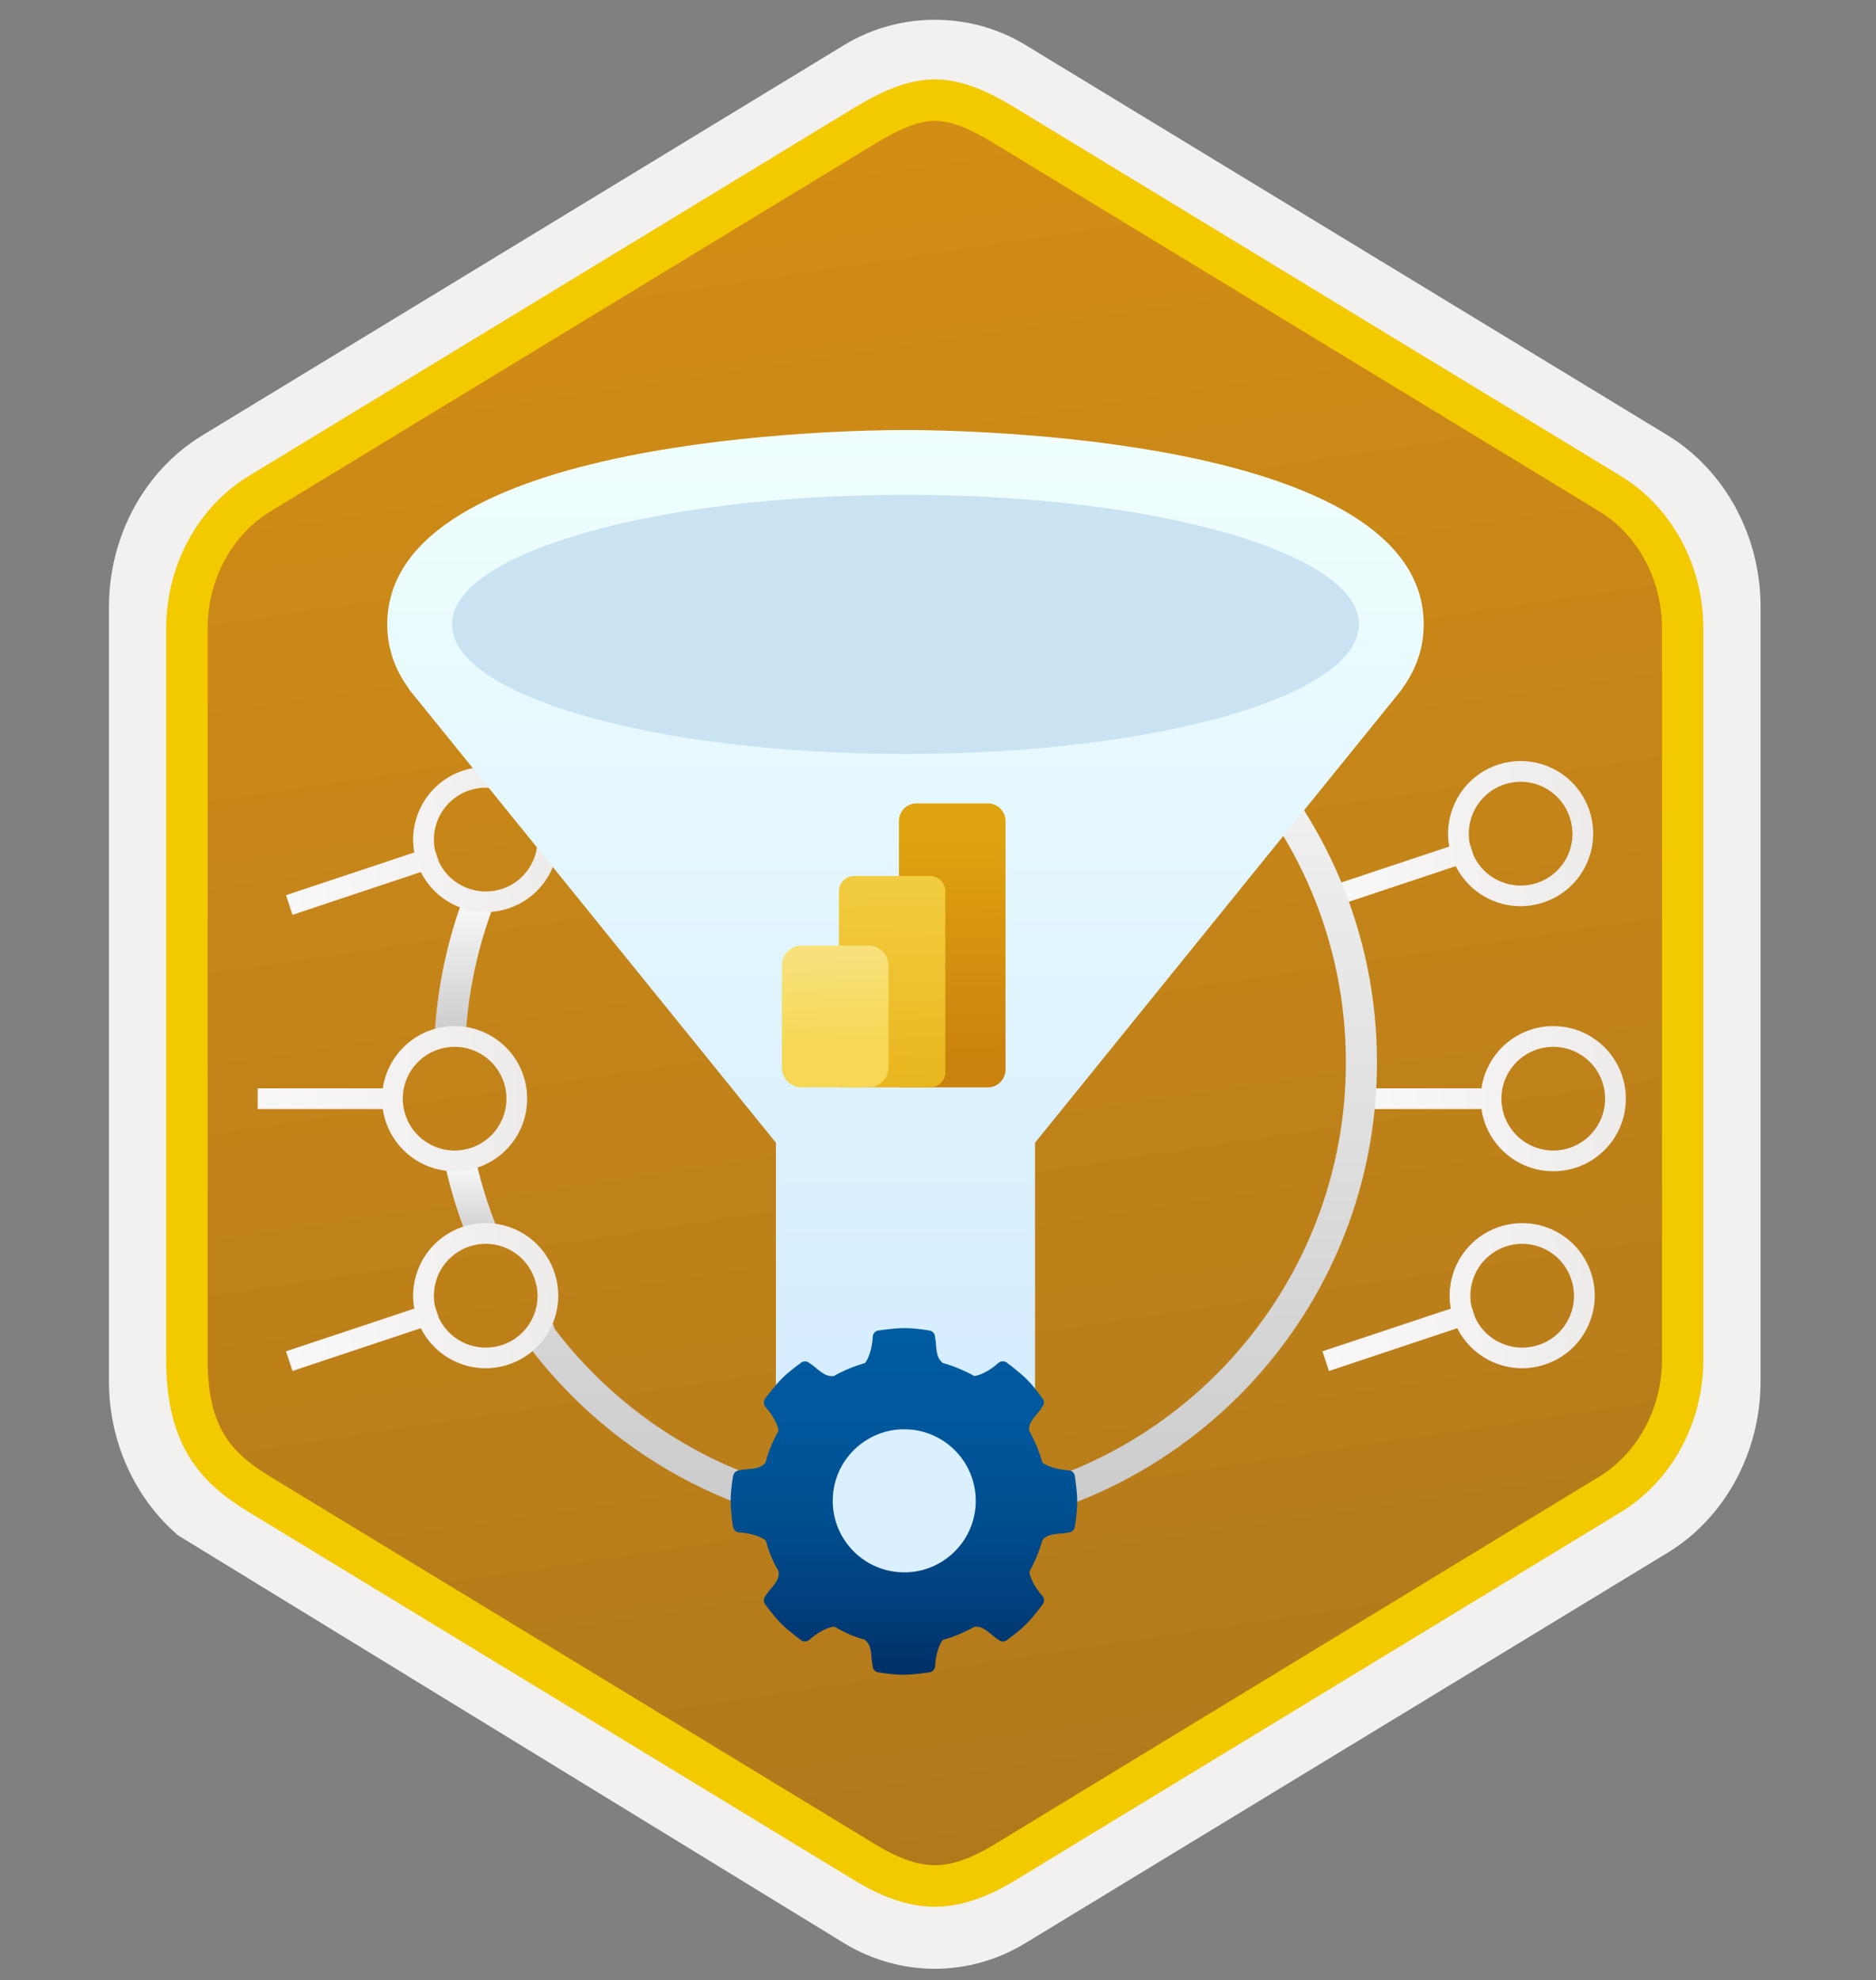<svg width="181" height="191" viewBox="0 0 181 191" fill="none" xmlns="http://www.w3.org/2000/svg">
<rect x="0" y="0" width="181" height="191" fill="#808080" stroke="none"/>
<path d="M90.193 189.909C93.253 189.909 96.263 189.059 98.923 187.439L160.893 149.779C166.433 146.409 169.863 140.079 169.863 133.239V58.529C169.863 51.709 166.433 45.369 160.893 41.989L98.923 4.329C93.593 1.089 86.773 1.109 81.473 4.329L19.503 42.009C13.963 45.379 10.513 51.709 10.513 58.549V133.249C10.513 139.009 12.963 144.429 17.063 147.999V148.029L81.473 187.459C84.113 189.059 87.133 189.909 90.193 189.909ZM90.843 8.859C92.793 8.859 95.273 10.069 96.983 11.119L157.743 48.309C161.493 50.589 163.613 57.189 163.613 61.939L162.983 133.239C162.983 137.989 159.783 142.259 156.033 144.539L95.633 180.919C92.203 183.009 89.413 183.009 85.973 180.919L24.763 144.449C21.013 142.169 17.993 137.969 17.993 133.239V59.599C17.993 54.859 20.723 49.969 24.493 47.679L85.073 11.119C86.773 10.079 88.893 8.859 90.843 8.859Z" fill="#F2F1F0"/>
<path fill-rule="evenodd" clip-rule="evenodd" d="M98.093 12.44C95.643 10.94 92.923 10.19 90.193 10.19C87.463 10.19 84.743 10.95 82.293 12.44L26.163 46.77C21.143 49.84 18.033 55.59 18.033 61.84V129.939C18.033 136.169 21.133 141.939 26.163 145.009L82.293 179.339C84.743 180.839 87.463 181.589 90.193 181.589C92.923 181.589 95.643 180.849 98.093 179.339L154.223 145.009C159.243 141.939 162.353 136.169 162.353 129.939V61.84C162.353 55.609 159.253 49.859 154.223 46.77L98.093 12.44Z" fill="url(#paint0_linear)"/>
<path fill-rule="evenodd" clip-rule="evenodd" d="M90.193 11.659C91.873 11.659 93.763 12.529 95.823 13.779L154.293 49.319C157.943 51.539 160.353 55.809 160.353 60.639V131.119C160.353 135.939 157.943 140.219 154.293 142.439L95.833 177.979C93.873 179.169 91.953 179.919 90.203 179.919C88.453 179.919 86.533 179.169 84.573 177.979L26.093 142.449C24.083 141.219 22.633 140.019 21.653 138.409C20.673 136.809 20.033 134.589 20.033 131.129V60.649C20.033 55.819 22.443 51.549 26.093 49.329L84.553 13.789C86.643 12.539 88.503 11.659 90.193 11.659ZM97.903 181.409L156.363 145.869C161.283 142.879 164.343 137.259 164.343 131.129V60.649C164.343 54.519 161.283 48.899 156.363 45.909L97.903 10.369C95.793 9.089 93.083 7.659 90.193 7.659C87.293 7.659 84.583 9.099 82.493 10.359H82.483L24.013 45.909C19.093 48.899 16.033 54.519 16.033 60.649V131.129C16.033 135.089 16.773 138.079 18.233 140.489C19.693 142.889 21.753 144.489 24.013 145.859L82.473 181.399C84.693 182.749 87.363 183.929 90.183 183.929C93.003 183.929 95.683 182.759 97.903 181.409Z" fill="#F3C900"/>
<path d="M144.503 73.769C148.173 72.549 152.133 74.529 153.353 78.199C154.573 81.869 152.593 85.829 148.923 87.049C145.573 88.169 141.983 86.609 140.453 83.549L129.023 87.359L128.073 87.679L127.443 85.779L139.823 81.659C139.213 78.279 141.153 74.889 144.503 73.769ZM145.133 75.669C142.703 76.479 141.313 78.969 141.813 81.419L142.193 82.559C143.253 84.819 145.863 85.969 148.293 85.169C150.913 84.299 152.333 81.469 151.453 78.849C150.583 76.209 147.753 74.799 145.133 75.669Z" fill="url(#paint1_linear)"/>
<path d="M144.653 118.339C148.323 117.119 152.283 119.099 153.503 122.769C154.723 126.439 152.743 130.399 149.073 131.619C145.723 132.739 142.133 131.179 140.603 128.119L129.173 131.929L128.223 132.249L127.593 130.349L139.973 126.229C139.363 122.849 141.303 119.459 144.653 118.339ZM145.283 120.239C142.853 121.049 141.463 123.539 141.963 125.989L142.343 127.129C143.403 129.389 146.013 130.539 148.443 129.739C151.063 128.869 152.483 126.039 151.603 123.419C150.733 120.779 147.903 119.369 145.283 120.239Z" fill="url(#paint2_linear)"/>
<path d="M149.863 98.979C153.733 98.979 156.863 102.109 156.863 105.979C156.863 109.849 153.733 112.979 149.863 112.979C146.333 112.979 143.423 110.369 142.933 106.979H130.863V104.979H142.933C143.423 101.589 146.333 98.979 149.863 98.979ZM149.863 100.979C147.103 100.979 144.863 103.219 144.863 105.979C144.863 108.739 147.103 110.979 149.863 110.979C152.623 110.979 154.863 108.739 154.863 105.979C154.863 103.219 152.623 100.979 149.863 100.979Z" fill="url(#paint3_linear)"/>
<path d="M44.453 112.289C45.003 114.699 45.753 117.039 46.673 119.279" stroke="url(#paint4_linear)" stroke-width="3"/>
<path d="M46.173 86.949C44.633 91.039 43.683 95.419 43.423 99.979" stroke="url(#paint5_linear)" stroke-width="3"/>
<path d="M51.923 128.149L52.183 128.919C60.213 139.579 72.983 146.479 87.353 146.479C111.653 146.479 131.353 126.779 131.353 102.479C131.353 78.179 111.653 58.479 87.353 58.479" stroke="url(#paint6_linear)" stroke-width="3"/>
<path d="M44.653 74.339C48.322 73.119 52.282 75.099 53.502 78.769C54.722 82.439 52.742 86.399 49.072 87.619C45.722 88.739 42.133 87.179 40.602 84.119L29.172 87.929L28.223 88.249L27.593 86.349L39.972 82.229C39.362 78.849 41.303 75.459 44.653 74.339ZM45.282 76.239C42.852 77.049 41.462 79.539 41.962 81.989L42.343 83.129C43.403 85.389 46.013 86.539 48.443 85.739C51.062 84.869 52.483 82.039 51.602 79.419C50.722 76.799 47.903 75.369 45.282 76.239Z" fill="url(#paint7_linear)"/>
<path d="M44.653 118.339C48.322 117.119 52.282 119.099 53.502 122.769C54.722 126.439 52.742 130.399 49.072 131.619C45.722 132.739 42.133 131.179 40.602 128.119L29.172 131.929L28.223 132.249L27.593 130.349L39.972 126.229C39.362 122.849 41.303 119.459 44.653 118.339ZM45.282 120.239C42.852 121.049 41.462 123.539 41.962 125.989L42.343 127.129C43.403 129.389 46.013 130.539 48.443 129.739C51.062 128.869 52.483 126.039 51.602 123.419C50.733 120.779 47.903 119.369 45.282 120.239Z" fill="url(#paint8_linear)"/>
<path d="M43.862 98.979C47.733 98.979 50.862 102.109 50.862 105.979C50.862 109.849 47.733 112.979 43.862 112.979C40.333 112.979 37.423 110.369 36.933 106.979H24.863V104.979H36.933C37.423 101.589 40.333 98.979 43.862 98.979ZM43.862 100.979C41.102 100.979 38.862 103.219 38.862 105.979C38.862 108.739 41.102 110.979 43.862 110.979C46.623 110.979 48.862 108.739 48.862 105.979C48.862 103.219 46.623 100.979 43.862 100.979Z" fill="url(#paint9_linear)"/>
<path d="M87.862 79.479C112.993 79.479 133.363 71.419 133.363 61.479C133.363 51.539 112.993 43.479 87.862 43.479C62.733 43.479 42.362 51.539 42.362 61.479C42.362 71.419 62.733 79.479 87.862 79.479Z" fill="#C9E3F2"/>
<path fill-rule="evenodd" clip-rule="evenodd" d="M87.362 41.479C82.243 41.479 37.362 41.999 37.362 60.229C37.362 62.569 38.123 64.619 39.433 66.409L39.453 66.479L74.862 110.229V135.229C74.862 138.679 80.463 141.479 87.362 141.479C94.263 141.479 99.862 138.679 99.862 135.229V110.229L135.273 66.479L135.293 66.409C136.603 64.619 137.363 62.569 137.363 60.229C137.363 42.009 92.483 41.479 87.362 41.479ZM87.362 72.729C63.203 72.729 43.612 67.129 43.612 60.229C43.612 53.329 63.203 47.729 87.362 47.729C111.523 47.729 131.113 53.329 131.113 60.229C131.113 67.129 111.523 72.729 87.362 72.729Z" fill="url(#paint10_linear)"/>
<path d="M95.323 104.889H86.733V79.179C86.733 78.259 87.483 77.499 88.413 77.499H95.333C96.253 77.499 97.013 78.249 97.013 79.179V103.209C96.993 104.139 96.243 104.889 95.323 104.889Z" fill="url(#paint11_linear)"/>
<path d="M89.753 104.889H80.943V85.959C80.943 85.149 81.603 84.499 82.403 84.499H89.743C90.553 84.499 91.203 85.159 91.203 85.959V103.429C91.213 104.229 90.563 104.889 89.753 104.889Z" fill="url(#paint12_linear)"/>
<path d="M83.803 104.889H77.343C76.293 104.889 75.443 104.039 75.443 102.989V93.109C75.443 92.059 76.293 91.209 77.343 91.209H83.813C84.863 91.209 85.713 92.059 85.713 93.109V102.989C85.703 104.039 84.853 104.889 83.803 104.889Z" fill="url(#paint13_linear)"/>
<path d="M87.103 154.59C92.713 154.59 97.263 150.04 97.263 144.43C97.263 138.82 92.713 134.27 87.103 134.27C81.493 134.27 76.943 138.82 76.943 144.43C76.953 150.04 81.493 154.59 87.103 154.59Z" fill="#DAF0FE"/>
<path d="M89.573 161.329C89.933 161.329 90.223 161.039 90.223 160.679C90.223 160.439 90.353 158.979 90.963 158.189C90.963 158.189 90.973 158.189 90.963 158.189C92.043 157.889 93.053 157.459 94.013 156.919C94.923 156.779 95.583 157.719 96.293 158.149C96.413 158.229 96.493 158.269 96.533 158.299C96.763 158.379 97.033 158.339 97.213 158.149C97.213 158.149 98.243 157.429 98.983 156.689C99.723 155.949 100.543 154.829 100.543 154.829C100.793 154.579 100.793 154.159 100.543 153.909C100.383 153.739 99.463 152.629 99.313 151.619C99.313 151.609 99.313 151.609 99.313 151.609C99.843 150.679 100.273 149.629 100.573 148.579V148.569C101.123 147.829 102.253 148.019 103.063 147.829C103.423 147.829 103.713 147.539 103.713 147.179C103.713 147.179 103.933 145.939 103.933 144.889C103.933 143.839 103.713 142.469 103.713 142.469C103.713 142.109 103.423 141.819 103.063 141.819C102.823 141.819 101.363 141.689 100.573 141.079C100.283 140.039 99.823 138.949 99.303 138.029C99.163 137.119 100.103 136.459 100.533 135.749C100.613 135.629 100.653 135.549 100.683 135.509C100.763 135.279 100.723 135.009 100.533 134.829C100.533 134.829 99.813 133.799 99.073 133.059C98.333 132.319 97.213 131.499 97.213 131.499C96.963 131.249 96.543 131.249 96.293 131.499C96.133 131.659 94.993 132.609 94.013 132.729H94.003C93.083 132.219 91.993 131.759 90.953 131.469C90.953 131.469 90.973 131.479 90.953 131.469C90.183 130.839 90.403 129.789 90.213 128.979C90.213 128.619 89.923 128.329 89.563 128.329C89.563 128.329 88.323 128.109 87.273 128.109C86.223 128.109 84.853 128.329 84.853 128.329C84.493 128.329 84.203 128.619 84.203 128.979C84.203 129.219 84.073 130.679 83.463 131.469C83.473 131.489 83.453 131.479 83.453 131.479C82.413 131.779 81.363 132.209 80.443 132.739C80.433 132.729 80.443 132.739 80.413 132.739C79.463 132.829 78.843 131.939 78.133 131.509C78.013 131.429 77.933 131.389 77.893 131.359C77.663 131.279 77.393 131.319 77.213 131.509C77.213 131.509 76.183 132.229 75.443 132.969C74.703 133.709 73.883 134.829 73.883 134.829C73.633 135.079 73.633 135.499 73.883 135.749C74.043 135.909 74.993 137.049 75.113 138.029C75.113 138.029 75.113 138.029 75.103 138.039C74.573 138.989 74.153 139.969 73.863 141.039C73.863 141.049 73.853 141.079 73.853 141.079C73.303 141.819 72.173 141.629 71.363 141.819C71.003 141.859 70.773 142.059 70.713 142.469C70.713 142.469 70.493 143.709 70.493 144.759C70.493 145.809 70.703 147.179 70.703 147.179C70.763 147.539 70.993 147.829 71.353 147.829C71.593 147.829 73.053 147.959 73.843 148.569C73.843 148.569 73.863 148.599 73.883 148.619C74.193 149.709 74.523 150.539 75.083 151.509C75.103 151.559 75.093 151.509 75.113 151.619C75.253 152.529 74.313 153.189 73.883 153.899C73.803 154.019 73.763 154.099 73.733 154.139C73.653 154.369 73.693 154.639 73.883 154.819C73.883 154.819 74.603 155.849 75.343 156.589C76.083 157.329 77.203 158.149 77.203 158.149C77.453 158.399 77.873 158.399 78.123 158.149C78.283 157.989 79.423 157.039 80.403 156.919C80.503 156.909 80.523 156.919 80.543 156.929C81.513 157.479 82.223 157.829 83.323 158.129C83.323 158.129 83.363 158.119 83.453 158.189C84.193 158.739 84.003 159.869 84.193 160.679C84.193 161.039 84.483 161.329 84.843 161.329C84.843 161.329 86.083 161.549 87.133 161.549C88.183 161.549 89.573 161.329 89.573 161.329ZM87.243 151.669C83.433 151.669 80.343 148.579 80.343 144.769C80.343 140.959 83.433 137.869 87.243 137.869C91.053 137.869 94.143 140.959 94.143 144.769C94.143 148.579 91.053 151.669 87.243 151.669Z" fill="url(#paint14_linear)"/>
<defs>
<linearGradient id="paint0_linear" x1="76.601" y1="5.225" x2="121.388" y2="303.997" gradientUnits="userSpaceOnUse">
<stop stop-color="#D48E15"/>
<stop offset="1" stop-color="#996A20"/>
</linearGradient>
<linearGradient id="paint1_linear" x1="112.498" y1="84.382" x2="174.099" y2="77.23" gradientUnits="userSpaceOnUse">
<stop stop-color="white"/>
<stop offset="1" stop-color="#E6E1E1"/>
</linearGradient>
<linearGradient id="paint2_linear" x1="112.647" y1="128.947" x2="174.249" y2="121.799" gradientUnits="userSpaceOnUse">
<stop stop-color="white"/>
<stop offset="1" stop-color="#E6E1E1"/>
</linearGradient>
<linearGradient id="paint3_linear" x1="115.74" y1="106.083" x2="177.292" y2="105.919" gradientUnits="userSpaceOnUse">
<stop stop-color="white"/>
<stop offset="1" stop-color="#E6E1E1"/>
</linearGradient>
<linearGradient id="paint4_linear" x1="45.532" y1="111.332" x2="45.532" y2="119.726" gradientUnits="userSpaceOnUse">
<stop stop-color="white"/>
<stop offset="1" stop-color="#CBCBCB"/>
</linearGradient>
<linearGradient id="paint5_linear" x1="44.754" y1="85.339" x2="44.754" y2="99.843" gradientUnits="userSpaceOnUse">
<stop stop-color="white"/>
<stop offset="1" stop-color="#CBCBCB"/>
</linearGradient>
<linearGradient id="paint6_linear" x1="91.681" y1="49.738" x2="91.681" y2="146.485" gradientUnits="userSpaceOnUse">
<stop stop-color="white"/>
<stop offset="1" stop-color="#CBCBCB"/>
</linearGradient>
<linearGradient id="paint7_linear" x1="12.652" y1="84.949" x2="74.253" y2="77.796" gradientUnits="userSpaceOnUse">
<stop stop-color="white"/>
<stop offset="1" stop-color="#E6E1E1"/>
</linearGradient>
<linearGradient id="paint8_linear" x1="12.652" y1="128.946" x2="74.253" y2="121.798" gradientUnits="userSpaceOnUse">
<stop stop-color="white"/>
<stop offset="1" stop-color="#E6E1E1"/>
</linearGradient>
<linearGradient id="paint9_linear" x1="9.74" y1="106.083" x2="71.292" y2="105.919" gradientUnits="userSpaceOnUse">
<stop stop-color="white"/>
<stop offset="1" stop-color="#E6E1E1"/>
</linearGradient>
<linearGradient id="paint10_linear" x1="87.358" y1="141.476" x2="87.358" y2="41.476" gradientUnits="userSpaceOnUse">
<stop stop-color="#D2EBFF"/>
<stop offset="1" stop-color="#F0FFFD"/>
</linearGradient>
<linearGradient id="paint11_linear" x1="91.746" y1="80.011" x2="91.964" y2="102.73" gradientUnits="userSpaceOnUse">
<stop offset="0.008" stop-color="#E0A310"/>
<stop offset="1" stop-color="#CA810E"/>
</linearGradient>
<linearGradient id="paint12_linear" x1="85.803" y1="85.291" x2="86.459" y2="109.321" gradientUnits="userSpaceOnUse">
<stop offset="0.008" stop-color="#F2CC40"/>
<stop offset="1" stop-color="#E7B116"/>
</linearGradient>
<linearGradient id="paint13_linear" x1="80.325" y1="92.258" x2="80.98" y2="107.768" gradientUnits="userSpaceOnUse">
<stop stop-color="#F8E17B"/>
<stop offset="0.53" stop-color="#F6D856"/>
<stop offset="1" stop-color="#F6D856"/>
</linearGradient>
<linearGradient id="paint14_linear" x1="87.216" y1="128.098" x2="87.216" y2="161.547" gradientUnits="userSpaceOnUse">
<stop stop-color="#005BA1"/>
<stop offset="0.26" stop-color="#00589D"/>
<stop offset="0.53" stop-color="#004F90"/>
<stop offset="0.8" stop-color="#003F7C"/>
<stop offset="1" stop-color="#003067"/>
</linearGradient>
</defs>
</svg>
